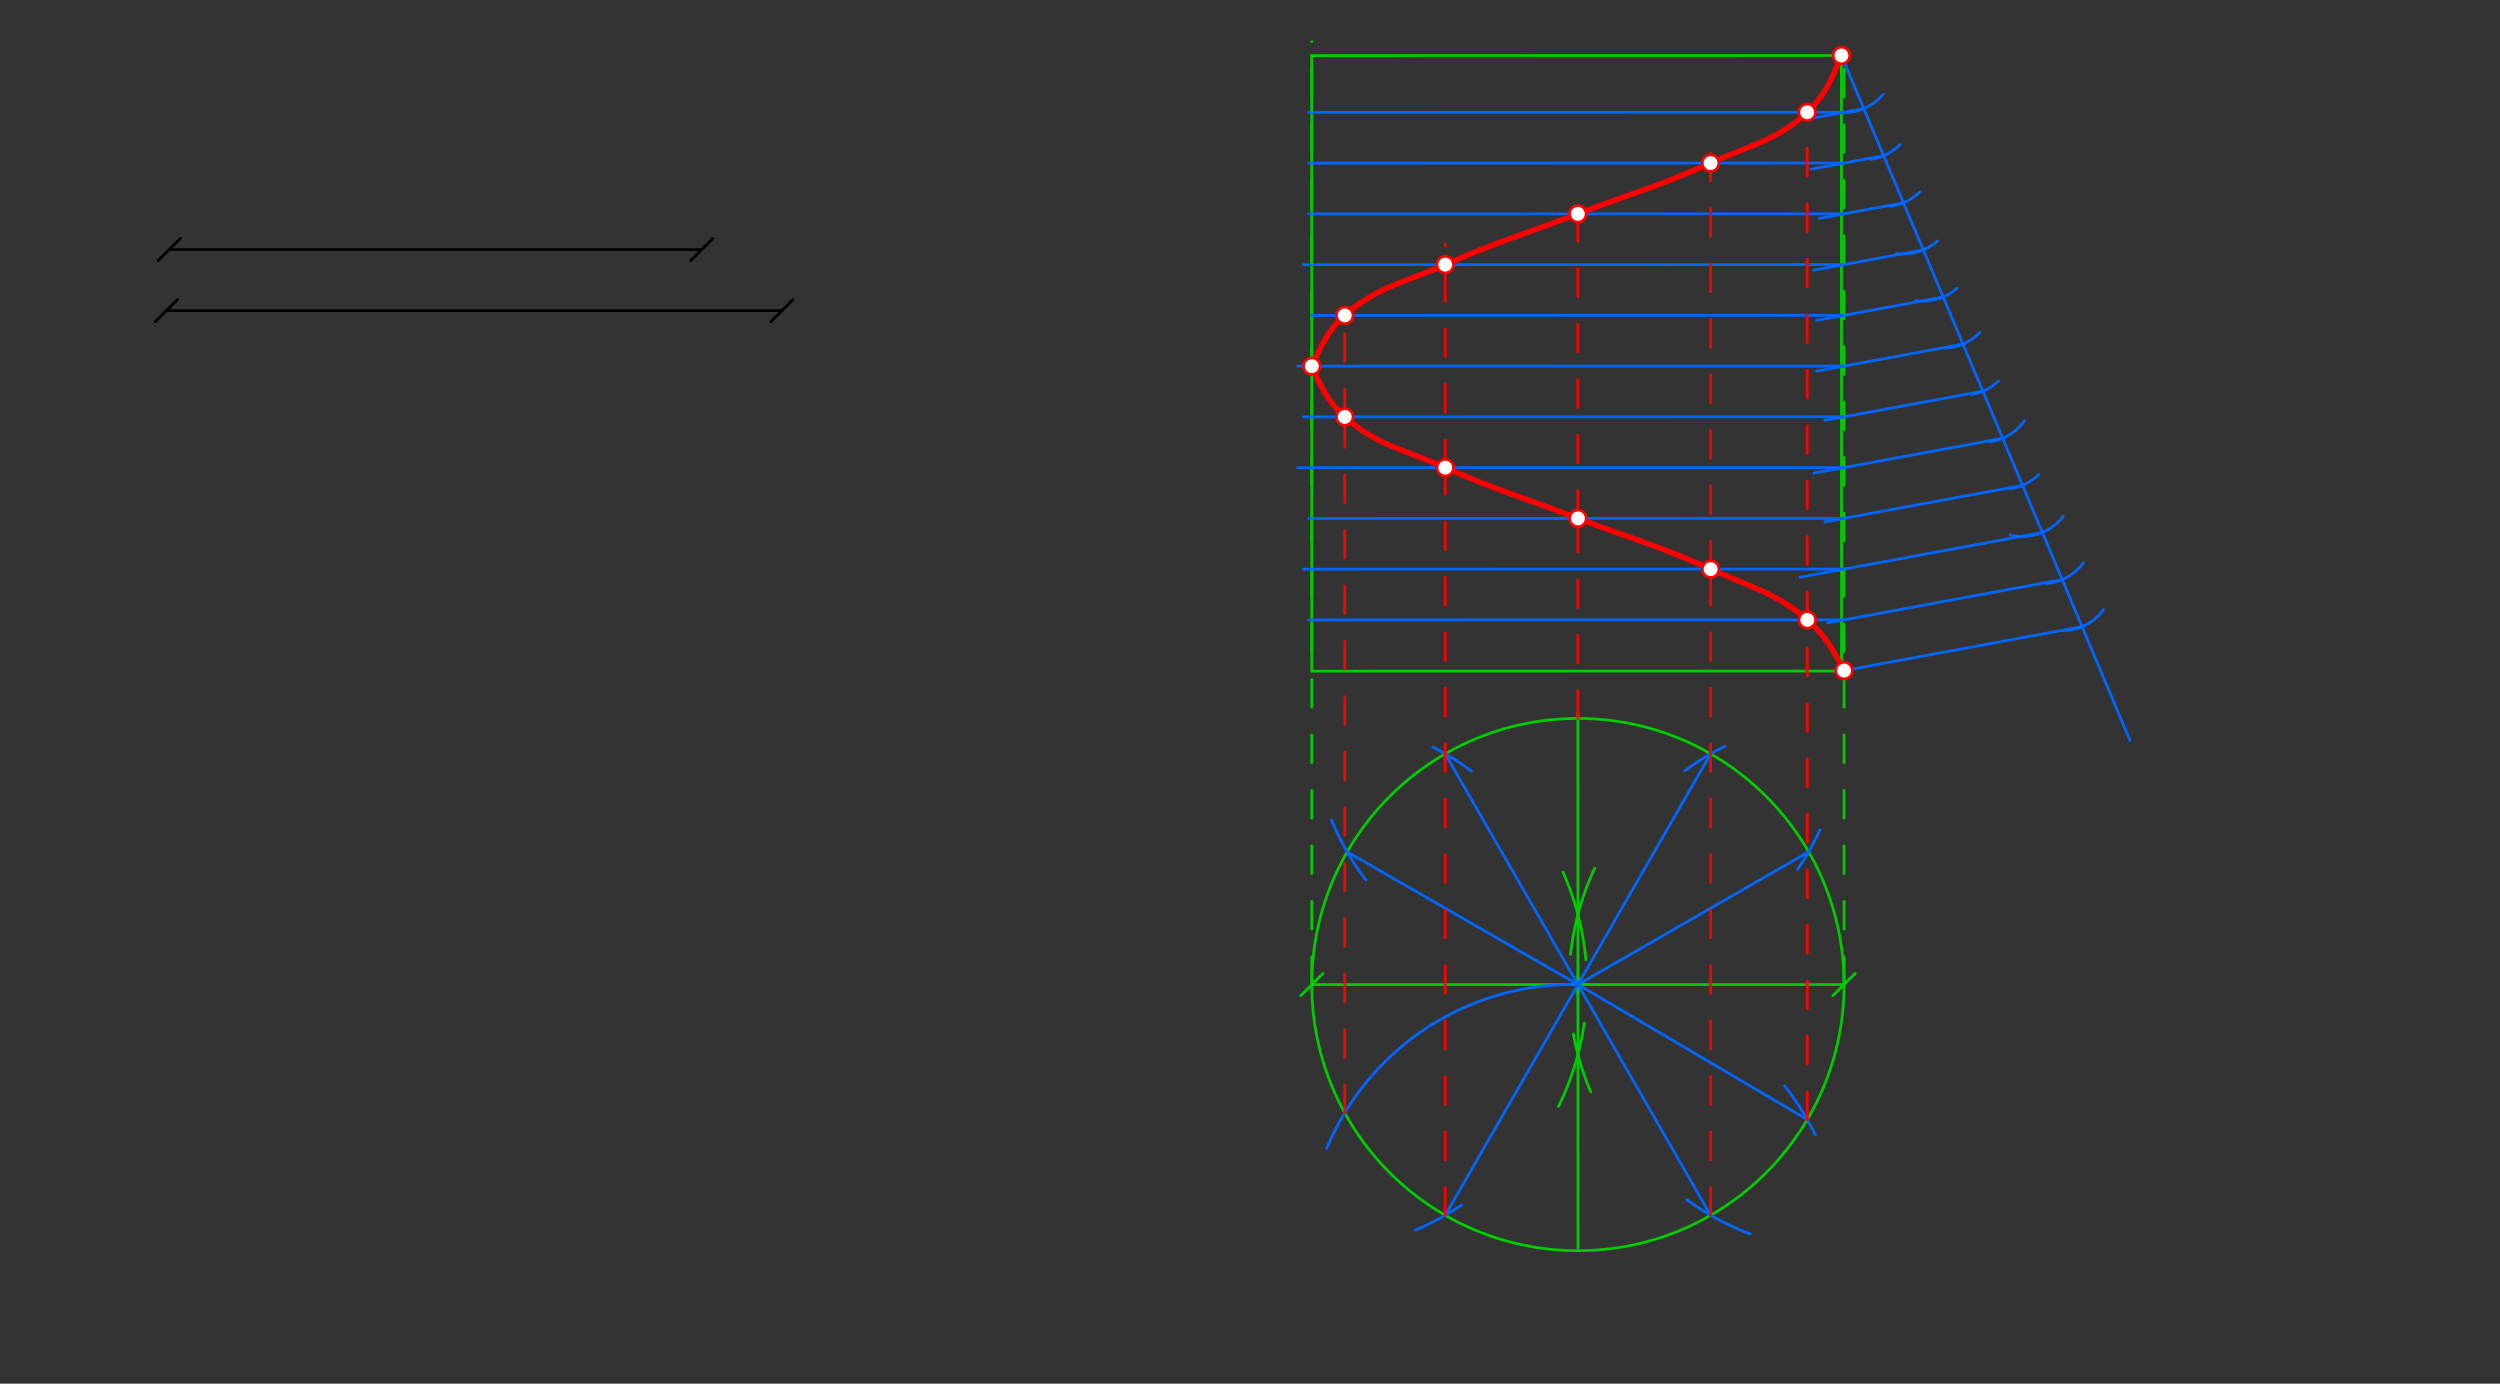 <svg xmlns="http://www.w3.org/2000/svg" class="svg--816" height="100%" preserveAspectRatio="xMidYMid meet" viewBox="0 0 901.417 498.898" width="100%"><rect x="0" y="0" width="901.417" height="498.898" fill="#333333" stroke="none"/><defs><marker id="marker-arrow" markerHeight="16" markerUnits="userSpaceOnUse" markerWidth="24" orient="auto-start-reverse" refX="24" refY="4" viewBox="0 0 24 8"><path d="M 0 0 L 24 4 L 0 8 z" stroke="inherit"></path></marker></defs><g class="aux-layer--949"><g class="element--733"><line stroke="#000000" stroke-dasharray="none" stroke-linecap="round" stroke-width="1" x1="61" x2="253" y1="90" y2="90"></line><path d="M65,86 l-8,8" stroke="#000000" stroke-linecap="round" stroke-width="1" transform="rotate(0, 61, 90)"></path><path d="M257,86 l-8,8" stroke="#000000" stroke-linecap="round" stroke-width="1" transform="rotate(180, 253, 90)"></path></g><g class="element--733"><line stroke="#000000" stroke-dasharray="none" stroke-linecap="round" stroke-width="1" x1="60" x2="281.953" y1="112" y2="112"></line><path d="M64,108 l-8,8" stroke="#000000" stroke-linecap="round" stroke-width="1" transform="rotate(0, 60, 112)"></path><path d="M285.953,108 l-8,8" stroke="#000000" stroke-linecap="round" stroke-width="1" transform="rotate(180, 281.953, 112)"></path></g><g class="element--733"><line stroke="#00cc00" stroke-dasharray="none" stroke-linecap="round" stroke-width="1" x1="473" x2="664.906" y1="355" y2="355"></line><path d="M477,351 l-8,8" stroke="#00cc00" stroke-linecap="round" stroke-width="1" transform="rotate(0, 473, 355)"></path><path d="M668.906,351 l-8,8" stroke="#00cc00" stroke-linecap="round" stroke-width="1" transform="rotate(180, 664.906, 355)"></path></g><g class="element--733"><path d="M 575 313 A 99.232 99.232 0 0 0 566.27 344.14" fill="none" stroke="#00cc00" stroke-dasharray="none" stroke-linecap="round" stroke-width="1"></path></g><g class="element--733"><path d="M 563.563 314.485 A 99.213 99.213 0 0 1 571.812 346.098" fill="none" stroke="#00cc00" stroke-dasharray="none" stroke-linecap="round" stroke-width="1"></path></g><g class="element--733"><path d="M 571.235 368.892 A 99.213 99.213 0 0 1 561.947 398.95" fill="none" stroke="#00cc00" stroke-dasharray="none" stroke-linecap="round" stroke-width="1"></path></g><g class="element--733"><path d="M 567.311 372.846 A 99.213 99.213 0 0 0 573.564 393.729" fill="none" stroke="#00cc00" stroke-dasharray="none" stroke-linecap="round" stroke-width="1"></path></g><g class="element--733"><line stroke="#00cc00" stroke-dasharray="none" stroke-linecap="round" stroke-width="1" x1="568.943" x2="568.953" y1="329.739" y2="380.223"></line></g><g class="element--733"><line stroke="#00cc00" stroke-dasharray="none" stroke-linecap="round" stroke-width="1" x1="568.943" x2="568.928" y1="329.739" y2="257"></line></g><g class="element--733"><line stroke="#00cc00" stroke-dasharray="none" stroke-linecap="round" stroke-width="1" x1="568.953" x2="568.967" y1="380.223" y2="450"></line></g><g class="element--733"><g class="center--a87"><line x1="564.948" y1="355" x2="572.948" y2="355" stroke="#00cc00" stroke-width="1" stroke-linecap="round"></line><line x1="568.948" y1="351" x2="568.948" y2="359" stroke="#00cc00" stroke-width="1" stroke-linecap="round"></line><circle class="hit--87b" cx="568.948" cy="355" r="4" stroke="none" fill="transparent"></circle></g><circle cx="568.948" cy="355" fill="none" r="95.958" stroke="#00cc00" stroke-dasharray="none" stroke-width="1"></circle></g><g class="element--733"><line stroke="#00cc00" stroke-dasharray="10" stroke-linecap="round" stroke-width="1" x1="472.99" x2="472.99" y1="355" y2="15"></line></g><g class="element--733"><line stroke="#00cc00" stroke-dasharray="10" stroke-linecap="round" stroke-width="1" x1="664.906" x2="664.906" y1="355" y2="20"></line></g><g class="element--733"><line stroke="#00cc00" stroke-dasharray="none" stroke-linecap="round" stroke-width="1" x1="472.99" x2="664" y1="242" y2="241.962"></line></g><g class="element--733"><line stroke="#00cc00" stroke-dasharray="none" stroke-linecap="round" stroke-width="1" x1="472.99" x2="472.946" y1="242" y2="20"></line></g><g class="element--733"><line stroke="#00cc00" stroke-dasharray="none" stroke-linecap="round" stroke-width="1" x1="664" x2="663.956" y1="241.962" y2="20.009"></line></g><g class="element--733"><line stroke="#00cc00" stroke-dasharray="none" stroke-linecap="round" stroke-width="1" x1="663.956" x2="472.946" y1="20.009" y2="20.047"></line></g><g class="element--733"><path d="M 568.948 355 A 95.958 95.958 0 0 0 478.368 414.067" fill="none" stroke="#0066ff" stroke-dasharray="none" stroke-linecap="round" stroke-width="1"></path></g><g class="element--733"><path d="M 643.498 391.542 A 96.094 96.094 0 0 1 654.505 409.17" fill="none" stroke="#0066ff" stroke-dasharray="none" stroke-linecap="round" stroke-width="1"></path></g><g class="element--733"><path d="M 607.464 277.963 A 96.094 96.094 0 0 1 622 269.016" fill="none" stroke="#0066ff" stroke-dasharray="none" stroke-linecap="round" stroke-width="1"></path></g><g class="element--733"><path d="M 608.224 432.597 A 96.094 96.094 0 0 0 630.999 444.914" fill="none" stroke="#0066ff" stroke-dasharray="none" stroke-linecap="round" stroke-width="1"></path></g><g class="element--733"><path d="M 656.217 299.228 A 96.094 96.094 0 0 1 648.132 313.457" fill="none" stroke="#0066ff" stroke-dasharray="none" stroke-linecap="round" stroke-width="1"></path></g><g class="element--733"><path d="M 480.064 295.611 A 96.094 96.094 0 0 0 492.464 317.242" fill="none" stroke="#0066ff" stroke-dasharray="none" stroke-linecap="round" stroke-width="1"></path></g><g class="element--733"><path d="M 516.629 269.386 A 96.094 96.094 0 0 1 530.504 278.018" fill="none" stroke="#0066ff" stroke-dasharray="none" stroke-linecap="round" stroke-width="1"></path></g><g class="element--733"><path d="M 526.978 434.495 A 96.094 96.094 0 0 1 510.376 443.523" fill="none" stroke="#0066ff" stroke-dasharray="none" stroke-linecap="round" stroke-width="1"></path></g><g class="element--733"><line stroke="#0066ff" stroke-dasharray="none" stroke-linecap="round" stroke-width="1" x1="521.106" x2="568.948" y1="271.819" y2="355"></line></g><g class="element--733"><line stroke="#0066ff" stroke-dasharray="none" stroke-linecap="round" stroke-width="1" x1="616.79" x2="568.948" y1="271.819" y2="355"></line></g><g class="element--733"><line stroke="#0066ff" stroke-dasharray="none" stroke-linecap="round" stroke-width="1" x1="652.119" x2="568.948" y1="307.141" y2="355"></line></g><g class="element--733"><line stroke="#0066ff" stroke-dasharray="none" stroke-linecap="round" stroke-width="1" x1="651.637" x2="568.948" y1="403.687" y2="355"></line></g><g class="element--733"><line stroke="#0066ff" stroke-dasharray="none" stroke-linecap="round" stroke-width="1" x1="616.79" x2="568.948" y1="438.181" y2="355"></line></g><g class="element--733"><line stroke="#0066ff" stroke-dasharray="none" stroke-linecap="round" stroke-width="1" x1="521.106" x2="568.948" y1="438.181" y2="355"></line></g><g class="element--733"><line stroke="#0066ff" stroke-dasharray="none" stroke-linecap="round" stroke-width="1" x1="485.757" x2="568.948" y1="307.174" y2="355"></line></g><g class="element--733"><line stroke="#0066ff" stroke-dasharray="none" stroke-linecap="round" stroke-width="1" x1="663.956" x2="768" y1="20.009" y2="267"></line></g><g class="element--733"><path d="M 679 34 A 18.341 18.341 0 0 1 664.906 40.605" fill="none" stroke="#0066ff" stroke-dasharray="none" stroke-linecap="round" stroke-width="1"></path></g><g class="element--733"><path d="M 685.116 52.133 A 18.425 18.425 0 0 1 674.406 57.437" fill="none" stroke="#0066ff" stroke-dasharray="none" stroke-linecap="round" stroke-width="1"></path></g><g class="element--733"><path d="M 692.18 69.202 A 18.425 18.425 0 0 1 681.906 74.369" fill="none" stroke="#0066ff" stroke-dasharray="none" stroke-linecap="round" stroke-width="1"></path></g><g class="element--733"><path d="M 698.575 86.896 A 18.425 18.425 0 0 1 683.81 91.378" fill="none" stroke="#0066ff" stroke-dasharray="none" stroke-linecap="round" stroke-width="1"></path></g><g class="element--733"><path d="M 705.606 103.983 A 18.425 18.425 0 0 1 690.804 108.336" fill="none" stroke="#0066ff" stroke-dasharray="none" stroke-linecap="round" stroke-width="1"></path></g><g class="element--733"><path d="M 713.905 119.872 A 18.425 18.425 0 0 1 700.957 125.509" fill="none" stroke="#0066ff" stroke-dasharray="none" stroke-linecap="round" stroke-width="1"></path></g><g class="element--733"><path d="M 720.491 137.415 A 18.425 18.425 0 0 1 710.858 142.235" fill="none" stroke="#0066ff" stroke-dasharray="none" stroke-linecap="round" stroke-width="1"></path></g><g class="element--733"><path d="M 730.032 151.621 A 18.425 18.425 0 0 1 717.484 159.296" fill="none" stroke="#0066ff" stroke-dasharray="none" stroke-linecap="round" stroke-width="1"></path></g><g class="element--733"><path d="M 735.09 171.09 A 18.425 18.425 0 0 1 724.884 176.24" fill="none" stroke="#0066ff" stroke-dasharray="none" stroke-linecap="round" stroke-width="1"></path></g><g class="element--733"><path d="M 743.881 186.205 A 18.425 18.425 0 0 1 724.779 192.882" fill="none" stroke="#0066ff" stroke-dasharray="none" stroke-linecap="round" stroke-width="1"></path></g><g class="element--733"><path d="M 751.239 202.912 A 18.425 18.425 0 0 1 737.625 210.372" fill="none" stroke="#0066ff" stroke-dasharray="none" stroke-linecap="round" stroke-width="1"></path></g><g class="element--733"><path d="M 758.424 219.847 A 18.425 18.425 0 0 1 743.069 227.386" fill="none" stroke="#0066ff" stroke-dasharray="none" stroke-linecap="round" stroke-width="1"></path></g><g class="element--733"><line stroke="#0066ff" stroke-dasharray="none" stroke-linecap="round" stroke-width="1" x1="750.707" x2="664" y1="225.948" y2="241.962"></line></g><g class="element--733"><line stroke="#0066ff" stroke-dasharray="none" stroke-linecap="round" stroke-width="1" x1="743.554" x2="659" y1="208.968" y2="224.584"></line></g><g class="element--733"><line stroke="#0066ff" stroke-dasharray="none" stroke-linecap="round" stroke-width="1" x1="736.401" x2="649" y1="191.988" y2="208.13"></line></g><g class="element--733"><line stroke="#0066ff" stroke-dasharray="none" stroke-linecap="round" stroke-width="1" x1="729.248" x2="658" y1="175.007" y2="188.166"></line></g><g class="element--733"><line stroke="#0066ff" stroke-dasharray="none" stroke-linecap="round" stroke-width="1" x1="722.096" x2="654" y1="158.027" y2="170.604"></line></g><g class="element--733"><line stroke="#0066ff" stroke-dasharray="none" stroke-linecap="round" stroke-width="1" x1="714.943" x2="658" y1="141.047" y2="151.564"></line></g><g class="element--733"><line stroke="#0066ff" stroke-dasharray="none" stroke-linecap="round" stroke-width="1" x1="707.79" x2="655" y1="124.067" y2="133.817"></line></g><g class="element--733"><line stroke="#0066ff" stroke-dasharray="none" stroke-linecap="round" stroke-width="1" x1="700.637" x2="655" y1="107.087" y2="115.516"></line></g><g class="element--733"><line stroke="#0066ff" stroke-dasharray="none" stroke-linecap="round" stroke-width="1" x1="693.484" x2="654" y1="90.107" y2="97.399"></line></g><g class="element--733"><line stroke="#0066ff" stroke-dasharray="none" stroke-linecap="round" stroke-width="1" x1="686.331" x2="656" y1="73.127" y2="78.729"></line></g><g class="element--733"><line stroke="#0066ff" stroke-dasharray="none" stroke-linecap="round" stroke-width="1" x1="679.179" x2="653" y1="56.146" y2="60.981"></line></g><g class="element--733"><line stroke="#0066ff" stroke-dasharray="none" stroke-linecap="round" stroke-width="1" x1="672.026" x2="652" y1="39.166" y2="42.865"></line></g><g class="element--733"><line stroke="#0066ff" stroke-dasharray="none" stroke-linecap="round" stroke-width="1" x1="664.906" x2="472" y1="223.493" y2="223.532"></line></g><g class="element--733"><line stroke="#0066ff" stroke-dasharray="none" stroke-linecap="round" stroke-width="1" x1="664.906" x2="470" y1="205.192" y2="205.231"></line></g><g class="element--733"><line stroke="#0066ff" stroke-dasharray="none" stroke-linecap="round" stroke-width="1" x1="664.906" x2="472" y1="186.891" y2="186.93"></line></g><g class="element--733"><line stroke="#0066ff" stroke-dasharray="none" stroke-linecap="round" stroke-width="1" x1="664.906" x2="468" y1="168.59" y2="168.629"></line></g><g class="element--733"><line stroke="#0066ff" stroke-dasharray="none" stroke-linecap="round" stroke-width="1" x1="664.906" x2="470" y1="150.289" y2="150.327"></line></g><g class="element--733"><line stroke="#0066ff" stroke-dasharray="none" stroke-linecap="round" stroke-width="1" x1="664.906" x2="468" y1="131.987" y2="132.027"></line></g><g class="element--733"><line stroke="#0066ff" stroke-dasharray="none" stroke-linecap="round" stroke-width="1" x1="664.906" x2="473" y1="113.686" y2="113.724"></line></g><g class="element--733"><line stroke="#0066ff" stroke-dasharray="none" stroke-linecap="round" stroke-width="1" x1="664.906" x2="470" y1="95.385" y2="95.424"></line></g><g class="element--733"><line stroke="#0066ff" stroke-dasharray="none" stroke-linecap="round" stroke-width="1" x1="664.906" x2="472" y1="77.084" y2="77.122"></line></g><g class="element--733"><line stroke="#0066ff" stroke-dasharray="none" stroke-linecap="round" stroke-width="1" x1="664.906" x2="472" y1="58.783" y2="58.821"></line></g><g class="element--733"><line stroke="#0066ff" stroke-dasharray="none" stroke-linecap="round" stroke-width="1" x1="664.906" x2="472" y1="40.481" y2="40.52"></line></g><g class="element--733"><line stroke="#ff0000" stroke-dasharray="10" stroke-linecap="round" stroke-width="1" x1="651.637" x2="651.637" y1="403.687" y2="219"></line></g><g class="element--733"><line stroke="#ff0000" stroke-dasharray="10" stroke-linecap="round" stroke-width="1" x1="616.79" x2="616.79" y1="438.181" y2="201"></line></g><g class="element--733"><line stroke="#ff0000" stroke-dasharray="10" stroke-linecap="round" stroke-width="1" x1="568.929" x2="568.929" y1="259.042" y2="182"></line></g><g class="element--733"><line stroke="#ff0000" stroke-dasharray="10" stroke-linecap="round" stroke-width="1" x1="521.106" x2="521.106" y1="438.181" y2="164"></line></g><g class="element--733"><line stroke="#ff0000" stroke-dasharray="10" stroke-linecap="round" stroke-width="1" x1="484.87" x2="484.87" y1="401.247" y2="145"></line></g><g class="element--733"><line stroke="#ff0000" stroke-dasharray="10" stroke-linecap="round" stroke-width="1" x1="484.87" x2="484.87" y1="150.325" y2="111"></line></g><g class="element--733"><line stroke="#ff0000" stroke-dasharray="10" stroke-linecap="round" stroke-width="1" x1="521.106" x2="521.09" y1="168.619" y2="88"></line></g><g class="element--733"><line stroke="#ff0000" stroke-dasharray="10" stroke-linecap="round" stroke-width="1" x1="568.929" x2="568.906" y1="186.91" y2="71"></line></g><g class="element--733"><line stroke="#ff0000" stroke-dasharray="10" stroke-linecap="round" stroke-width="1" x1="616.79" x2="616.759" y1="205.202" y2="53"></line></g><g class="element--733"><line stroke="#ff0000" stroke-dasharray="10" stroke-linecap="round" stroke-width="1" x1="651.637" x2="651.6" y1="223.496" y2="39.166"></line></g><g class="element--733"><path d="M 664.906 241.795 C 660.87 234.263, 658.098 229.088, 651.637 223.496 C 640.387 213.759, 630.934 211.591, 616.79 205.202 C 598.376 196.885, 588.072 194.229, 568.929 186.91 C 549.799 179.596, 539.608 176.802, 521.106 168.619 C 506.438 162.131, 496.195 160.485, 484.87 150.325 C 478.783 144.864, 476.353 139.479, 472.99 132.026" fill="none" stroke="#ff0000" stroke-linecap="round" stroke-width="2"></path></g><g class="element--733"><path d="M 472.99 132.026 C 476.354 124.57, 478.783 119.186, 484.87 113.722 C 496.19 103.56, 506.428 101.907, 521.091 95.414 C 539.589 87.222, 549.78 84.424, 568.907 77.103 C 588.047 69.776, 598.35 67.117, 616.761 58.792 C 630.903 52.398, 640.888 50.581, 651.6 40.484 C 658.109 34.349, 660.579 28.292, 663.956 20.009" fill="none" stroke="#ff0000" stroke-linecap="round" stroke-width="2"></path></g><g class="element--733"><circle cx="664.906" cy="241.795" r="3" stroke="#ff0000" stroke-width="1" fill="#ffffff"></circle>}</g><g class="element--733"><circle cx="651.637" cy="223.496" r="3" stroke="#ff0000" stroke-width="1" fill="#ffffff"></circle>}</g><g class="element--733"><circle cx="616.79" cy="205.202" r="3" stroke="#ff0000" stroke-width="1" fill="#ffffff"></circle>}</g><g class="element--733"><circle cx="568.929" cy="186.91" r="3" stroke="#ff0000" stroke-width="1" fill="#ffffff"></circle>}</g><g class="element--733"><circle cx="521.106" cy="168.619" r="3" stroke="#ff0000" stroke-width="1" fill="#ffffff"></circle>}</g><g class="element--733"><circle cx="484.87" cy="150.325" r="3" stroke="#ff0000" stroke-width="1" fill="#ffffff"></circle>}</g><g class="element--733"><circle cx="472.99" cy="132.026" r="3" stroke="#ff0000" stroke-width="1" fill="#ffffff"></circle>}</g><g class="element--733"><circle cx="484.87" cy="113.722" r="3" stroke="#ff0000" stroke-width="1" fill="#ffffff"></circle>}</g><g class="element--733"><circle cx="521.091" cy="95.414" r="3" stroke="#ff0000" stroke-width="1" fill="#ffffff"></circle>}</g><g class="element--733"><circle cx="568.907" cy="77.103" r="3" stroke="#ff0000" stroke-width="1" fill="#ffffff"></circle>}</g><g class="element--733"><circle cx="616.761" cy="58.792" r="3" stroke="#ff0000" stroke-width="1" fill="#ffffff"></circle>}</g><g class="element--733"><circle cx="651.6" cy="40.484" r="3" stroke="#ff0000" stroke-width="1" fill="#ffffff"></circle>}</g><g class="element--733"><circle cx="663.956" cy="20.009" r="3" stroke="#ff0000" stroke-width="1" fill="#ffffff"></circle>}</g></g><g class="main-layer--75a"></g><g class="snaps-layer--ac6"></g><g class="temp-layer--52d"></g></svg>